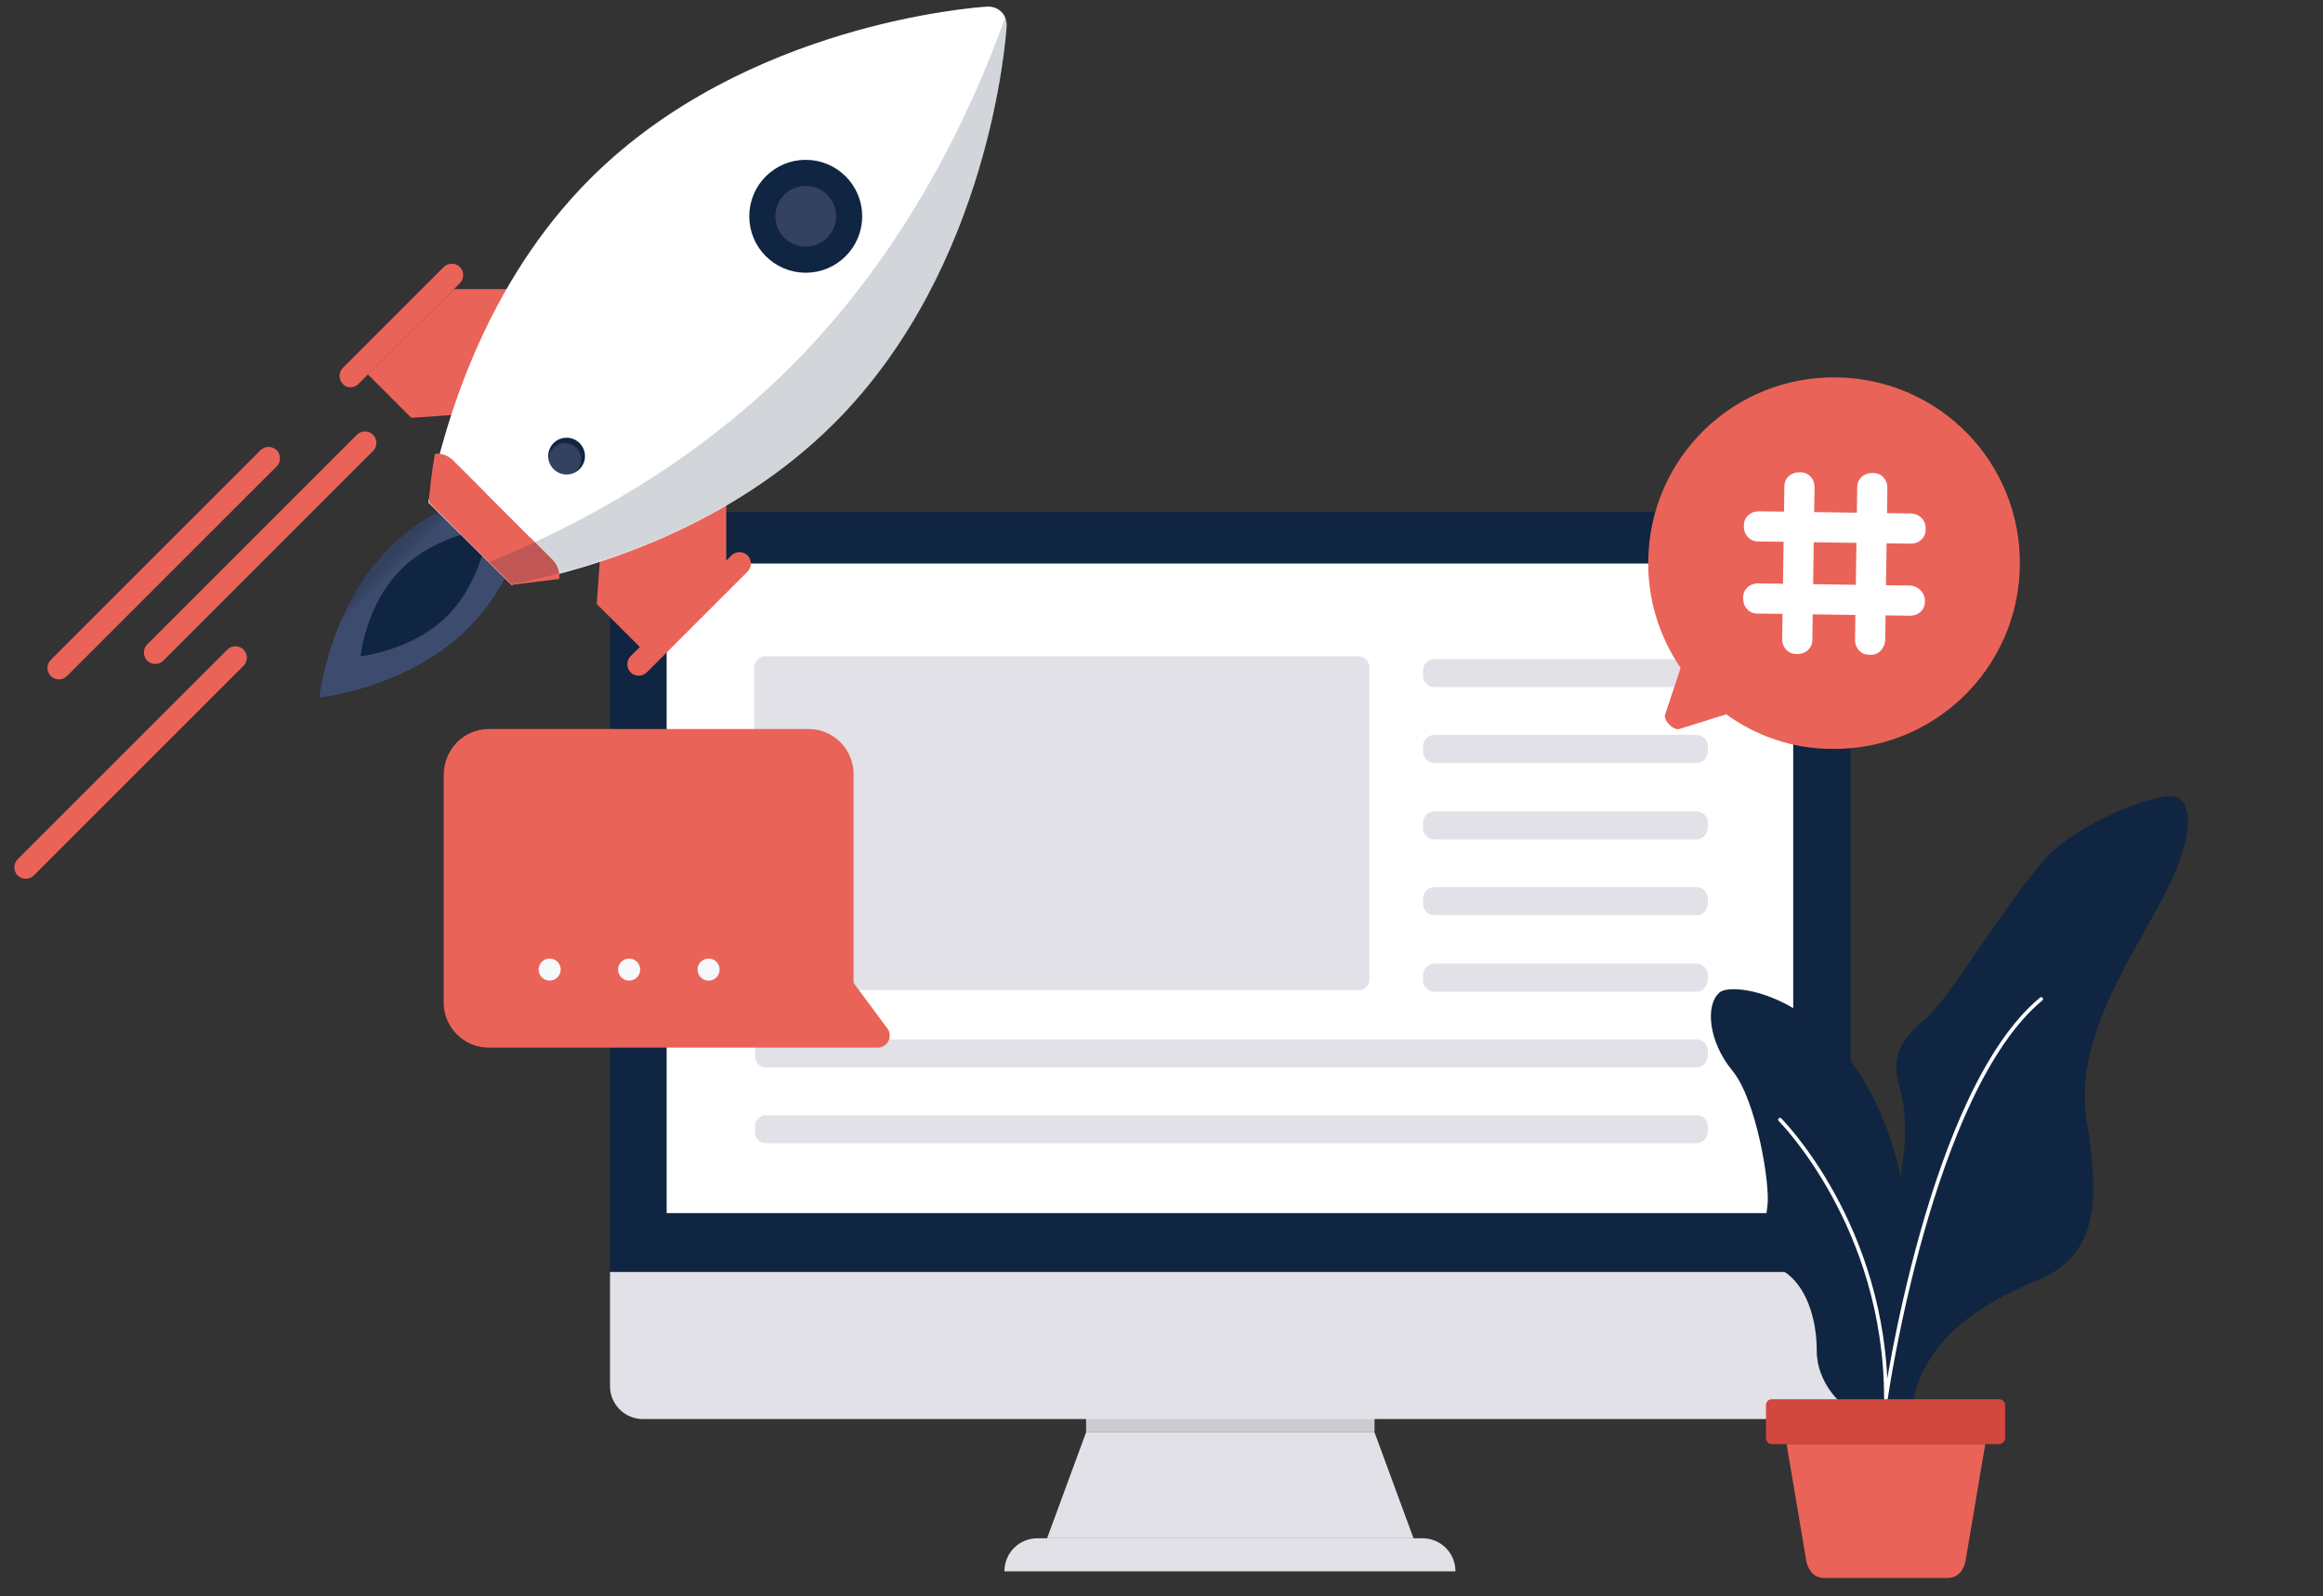 <?xml version="1.0" encoding="utf-8"?>
<!-- Generator: Adobe Illustrator 22.0.1, SVG Export Plug-In . SVG Version: 6.00 Build 0)  -->
<svg version="1.1" id="Layer_1" xmlns="http://www.w3.org/2000/svg" xmlns:xlink="http://www.w3.org/1999/xlink" x="0px" y="0px"
	 viewBox="0 0 315.7 217" style="enable-background:new 0 0 315.7 217;" xml:space="preserve">
<rect x="0" y="0" width="315.7" height="217" fill="#333333" stroke="none"/>
<style type="text/css">
	.st0{fill:#E1E1E7;}
	.st1{fill:#CCCDD3;}
	.st2{fill:#102541;}
	.st3{fill:#FFFFFF;}
	.st4{fill:none;stroke:#FFFFFF;stroke-width:0.5;stroke-linecap:round;stroke-linejoin:round;stroke-miterlimit:10;}
	.st5{fill:#D1483E;}
	.st6{fill:#EA6359;}
	.st7{fill:#F6F9FB;}
	.st8{fill:url(#SVGID_1_);}
	.st9{opacity:0.19;fill:#102541;}
	.st10{fill:url(#SVGID_2_);}
	.st11{fill:url(#SVGID_3_);}
	.st12{fill:none;stroke:#102541;stroke-width:3.547;stroke-miterlimit:10;}
</style>
<g>
	<path class="st0" d="M136.5,213.6c0-2.5,2-4.5,4.5-4.5h52.3c2.5,0,4.5,2,4.5,4.5"/>
	<polygon class="st0" points="186.8,194.7 183.8,194.7 181.5,194.7 147.6,194.7 142.3,209.1 181.5,209.1 183.8,209.1 192.1,209.1 	
		"/>
	<rect x="147.6" y="191.6" class="st1" width="39.2" height="3.1"/>
	<path class="st2" d="M247,69.6H87.4c-2.5,0-4.5,2-4.5,4.5v113.7c0,2.5,2,4.5,4.5,4.5H247c2.5,0,4.5-2,4.5-4.5V74.2
		C251.5,71.7,249.5,69.6,247,69.6z"/>
	<path class="st0" d="M82.9,172.9v15.5c0,2.5,2,4.5,4.5,4.5H247c2.5,0,4.5-2,4.5-4.5v-15.5"/>
	<rect x="90.6" y="76.6" class="st3" width="153.1" height="88.3"/>
</g>
<g>
	<path class="st2" d="M259.9,190.9h-9.5c0,0-3.5-2.8-3.5-7.3c0-4.5-1.5-8.9-4.5-10.8c-3-1.9-2.6-6.1-2.2-8.9
		c0.4-2.8-1.5-14.5-4.8-18.4c-3.2-3.9-3.7-8.9-1.7-10.6c1.9-1.7,19,0.6,24.6,24.9c0,0,1.4-7-0.1-11.8c-1.5-4.9,0.6-7,3.9-9.9
		c3.2-2.9,12.5-18.6,17.2-22.7c4.7-4.1,13.8-7.6,16.2-7.1s3.1,5.2-1.9,14.4s-11.7,19.1-10,29.7c1.6,10.5,1.8,18-6.6,21.6
		C268.5,177.4,261.4,182.5,259.9,190.9z"/>
	<path class="st4" d="M241.9,152.2c0,0,14.4,14.4,14.4,37.9c0,0,6-41.8,21.1-54.3"/>
	<path class="st5" d="M271.7,196.3h-30.9c-0.5,0-0.8-0.4-0.8-0.8v-4.5c0-0.5,0.4-0.8,0.8-0.8h30.9c0.5,0,0.8,0.4,0.8,0.8v4.5
		C272.5,195.9,272.1,196.3,271.7,196.3z"/>
	<path class="st6" d="M257,196.3h-1.4h-12.8l2.7,16c0,0,0.4,2.2,2.4,2.2c1.5,0,5.5,0,7.7,0c0.9,0,1.4,0,1.4,0c2.2,0,6.3,0,7.7,0
		c2,0,2.4-2.2,2.4-2.2l2.7-16H257z"/>
</g>
<path class="st0" d="M230.6,134.8h-35.7c-0.8,0-1.5-0.7-1.5-1.5v-0.8c0-0.8,0.7-1.5,1.5-1.5h35.7c0.8,0,1.5,0.7,1.5,1.5v0.8
	C232,134.1,231.4,134.8,230.6,134.8z"/>
<path class="st0" d="M230.6,145.1H104.1c-0.8,0-1.5-0.7-1.5-1.5v-0.8c0-0.8,0.7-1.5,1.5-1.5h126.5c0.8,0,1.5,0.7,1.5,1.5v0.8
	C232,144.4,231.4,145.1,230.6,145.1z"/>
<path class="st0" d="M230.6,155.4H104.1c-0.8,0-1.5-0.7-1.5-1.5v-0.8c0-0.8,0.7-1.5,1.5-1.5h126.5c0.8,0,1.5,0.7,1.5,1.5v0.8
	C232,154.8,231.4,155.4,230.6,155.4z"/>
<path class="st0" d="M230.6,103.7h-35.7c-0.8,0-1.5-0.7-1.5-1.5v-0.8c0-0.8,0.7-1.5,1.5-1.5h35.7c0.8,0,1.5,0.7,1.5,1.5v0.8
	C232,103.1,231.4,103.7,230.6,103.7z"/>
<path class="st0" d="M230.6,93.4h-35.7c-0.8,0-1.5-0.7-1.5-1.5v-0.8c0-0.8,0.7-1.5,1.5-1.5h35.7c0.8,0,1.5,0.7,1.5,1.5v0.8
	C232,92.7,231.4,93.4,230.6,93.4z"/>
<path class="st0" d="M230.6,114.1h-35.7c-0.8,0-1.5-0.7-1.5-1.5v-0.8c0-0.8,0.7-1.5,1.5-1.5h35.7c0.8,0,1.5,0.7,1.5,1.5v0.8
	C232,113.4,231.4,114.1,230.6,114.1z"/>
<path class="st0" d="M230.6,124.4h-35.7c-0.8,0-1.5-0.7-1.5-1.5v-0.8c0-0.8,0.7-1.5,1.5-1.5h35.7c0.8,0,1.5,0.7,1.5,1.5v0.8
	C232,123.8,231.4,124.4,230.6,124.4z"/>
<path class="st0" d="M184.6,134.6h-80.6c-0.8,0-1.5-0.7-1.5-1.5V90.7c0-0.8,0.7-1.5,1.5-1.5h80.6c0.8,0,1.5,0.7,1.5,1.5v42.4
	C186.1,133.9,185.5,134.6,184.6,134.6z"/>
<g>
	<path class="st6" d="M66.4,99.1l43.5,0c3.4,0,6.1,2.8,6.1,6.1l0,28.4l4.6,6.2c0.8,1.1,0,2.6-1.3,2.6l-9.3,0c0,0-0.1,0-0.1,0
		l-43.5,0c-3.4,0-6.1-2.8-6.1-6.1v-30.9C60.3,101.9,63,99.1,66.4,99.1z"/>
</g>
<g>
	<circle class="st7" cx="96.3" cy="131.8" r="1.5"/>
	<circle class="st7" cx="85.5" cy="131.8" r="1.5"/>
	<circle class="st7" cx="74.7" cy="131.8" r="1.5"/>
</g>
<g>
	<path class="st6" d="M234.6,97.1c4,2.9,9,4.7,14.3,4.7c13.9,0.2,25.4-10.9,25.6-24.9s-10.9-25.4-24.9-25.6s-25.4,10.9-25.6,24.9
		c-0.1,5.4,1.6,10.5,4.4,14.6l-2.1,6.3c-0.3,0.8,1.1,2.2,1.9,2L234.6,97.1z"/>
	<g>
		<g>
			<g>
				<path class="st3" d="M261.6,81.6l0,0.2c0,1.1-0.9,1.9-2,1.9l-20.8-0.3c-1.1,0-1.9-0.9-1.9-2l0-0.2c0-1.1,0.9-1.9,2-1.9l20.8,0.3
					C260.7,79.7,261.6,80.6,261.6,81.6z"/>
			</g>
			<g>
				<path class="st3" d="M261.7,71.8l0,0.2c0,1.1-0.9,1.9-2,1.9l-20.8-0.3c-1.1,0-1.9-0.9-1.9-2l0-0.2c0-1.1,0.9-1.9,2-1.9l20.8,0.3
					C260.9,69.9,261.7,70.7,261.7,71.8z"/>
			</g>
		</g>
		<g>
			<g>
				<path class="st3" d="M244.3,88.9l-0.2,0c-1.1,0-1.9-0.9-1.9-2l0.3-20.8c0-1.1,0.9-1.9,2-1.9l0.2,0c1.1,0,1.9,0.9,1.9,2L246.3,87
					C246.3,88.1,245.4,88.9,244.3,88.9z"/>
			</g>
			<g>
				<path class="st3" d="M254.2,89l-0.2,0c-1.1,0-1.9-0.9-1.9-2l0.3-20.8c0-1.1,0.9-1.9,2-1.9l0.2,0c1.1,0,1.9,0.9,1.9,2l-0.3,20.8
					C256.1,88.2,255.2,89.1,254.2,89z"/>
			</g>
		</g>
	</g>
</g>
<g>
	<polyline class="st6" points="98.7,66.4 98.7,76.3 87,88 81.1,82.1 81.9,70.8 	"/>
	<path class="st6" d="M85.7,91.4L85.7,91.4c0.6,0.6,1.6,0.6,2.2,0l13.7-13.7c0.6-0.6,0.6-1.6,0-2.2l0,0c-0.6-0.6-1.6-0.6-2.2,0
		L85.7,89.2C85.1,89.8,85.1,90.8,85.7,91.4z"/>
	
		<linearGradient id="SVGID_1_" gradientUnits="userSpaceOnUse" x1="-531.81" y1="-3087.854" x2="-516.635" y2="-3087.854" gradientTransform="matrix(0.707 0.707 -0.707 0.707 -1754.546 2634.129)">
		<stop  offset="8.329327e-02" style="stop-color:#34415F"/>
		<stop  offset="0.174" style="stop-color:#3D4C6E"/>
	</linearGradient>
	<path class="st8" d="M63.6,85.4c-8.2,8.2-20.2,9.4-20.2,9.4s1.3-12,9.4-20.2S73,65.2,73,65.2S71.8,77.2,63.6,85.4z"/>
	<path class="st2" d="M60.8,83.7C56,88.5,49,89.2,49,89.2s0.7-7,5.5-11.8c4.8-4.8,11.8-5.5,11.8-5.5S65.6,78.9,60.8,83.7z"/>
	<polyline class="st6" points="71.6,39.3 61.7,39.3 50,50.9 55.9,56.8 67.2,56 	"/>
	<path class="st3" d="M69.5,79.5c11.3-2.2,29.8-7.9,43.9-22c21.2-21.2,23.3-52.6,23.4-53.9c0.1-1.6-1.1-2.8-2.7-2.7
		c-1.3,0.1-32.7,2.2-53.9,23.4c-14.1,14.1-19.7,32.7-22,44"/>
	<g>
		<path class="st6" d="M76,78.7c0.1-0.9-0.2-1.9-0.9-2.6L61.6,62.6c-0.7-0.7-1.6-1-2.5-0.9c-0.4,2.4-0.7,4.6-0.8,6.6l11.2,11.2"/>
	</g>
	<path class="st6" d="M46.6,52.2L46.6,52.2c-0.6-0.6-0.6-1.6,0-2.2l13.7-13.7c0.6-0.6,1.6-0.6,2.2,0v0c0.6,0.6,0.6,1.6,0,2.2
		L48.7,52.2C48.1,52.8,47.1,52.8,46.6,52.2z"/>
	<path class="st6" d="M6.9,91.9L6.9,91.9c-0.6-0.6-0.6-1.6,0-2.2l28.5-28.5c0.6-0.6,1.6-0.6,2.2,0v0c0.6,0.6,0.6,1.6,0,2.2L9.1,91.9
		C8.5,92.5,7.5,92.5,6.9,91.9z"/>
	<path class="st6" d="M20,89.8L20,89.8c-0.6-0.6-0.6-1.6,0-2.2l28.5-28.5c0.6-0.6,1.6-0.6,2.2,0v0c0.6,0.6,0.6,1.6,0,2.2L22.2,89.8
		C21.6,90.4,20.6,90.4,20,89.8z"/>
	<path class="st6" d="M2.4,119L2.4,119c-0.6-0.6-0.6-1.6,0-2.2l28.5-28.5c0.6-0.6,1.6-0.6,2.2,0h0c0.6,0.6,0.6,1.6,0,2.2L4.6,119
		C4,119.6,3,119.6,2.4,119z"/>
	<path class="st9" d="M136.8,3.6c0-0.4,0-0.9-0.2-1.2c-4.6,12.8-13.3,31.6-29.1,47.4c-13.3,13.3-28.8,21.6-41,26.6l3.1,3
		c11.3-2.2,29.8-7.9,43.9-22C134.6,36.3,136.7,4.9,136.8,3.6z"/>
	<circle class="st3" cx="109.5" cy="29.5" r="9.3"/>
	<path class="st3" d="M80.2,64.7c1.7-1.7,1.7-4.3,0-6c-1.7-1.7-4.3-1.7-6,0L66,67l6,6L80.2,64.7z"/>
	
		<radialGradient id="SVGID_2_" cx="-523.608" cy="-3159.918" r="5.896" gradientTransform="matrix(0.707 0.707 -0.707 0.707 -1754.546 2634.129)" gradientUnits="userSpaceOnUse">
		<stop  offset="0.831" style="stop-color:#34415F"/>
		<stop  offset="0.949" style="stop-color:#102541"/>
	</radialGradient>
	<circle class="st10" cx="109.6" cy="29.5" r="5.9"/>
	
		<radialGradient id="SVGID_3_" cx="-523.608" cy="-3113.868" r="2.485" gradientTransform="matrix(0.707 0.707 -0.707 0.707 -1754.546 2634.129)" gradientUnits="userSpaceOnUse">
		<stop  offset="0.831" style="stop-color:#34415F"/>
		<stop  offset="0.949" style="stop-color:#102541"/>
	</radialGradient>
	<circle class="st11" cx="77" cy="62" r="2.5"/>
	<circle class="st12" cx="109.5" cy="29.4" r="5.9"/>
</g>
</svg>
